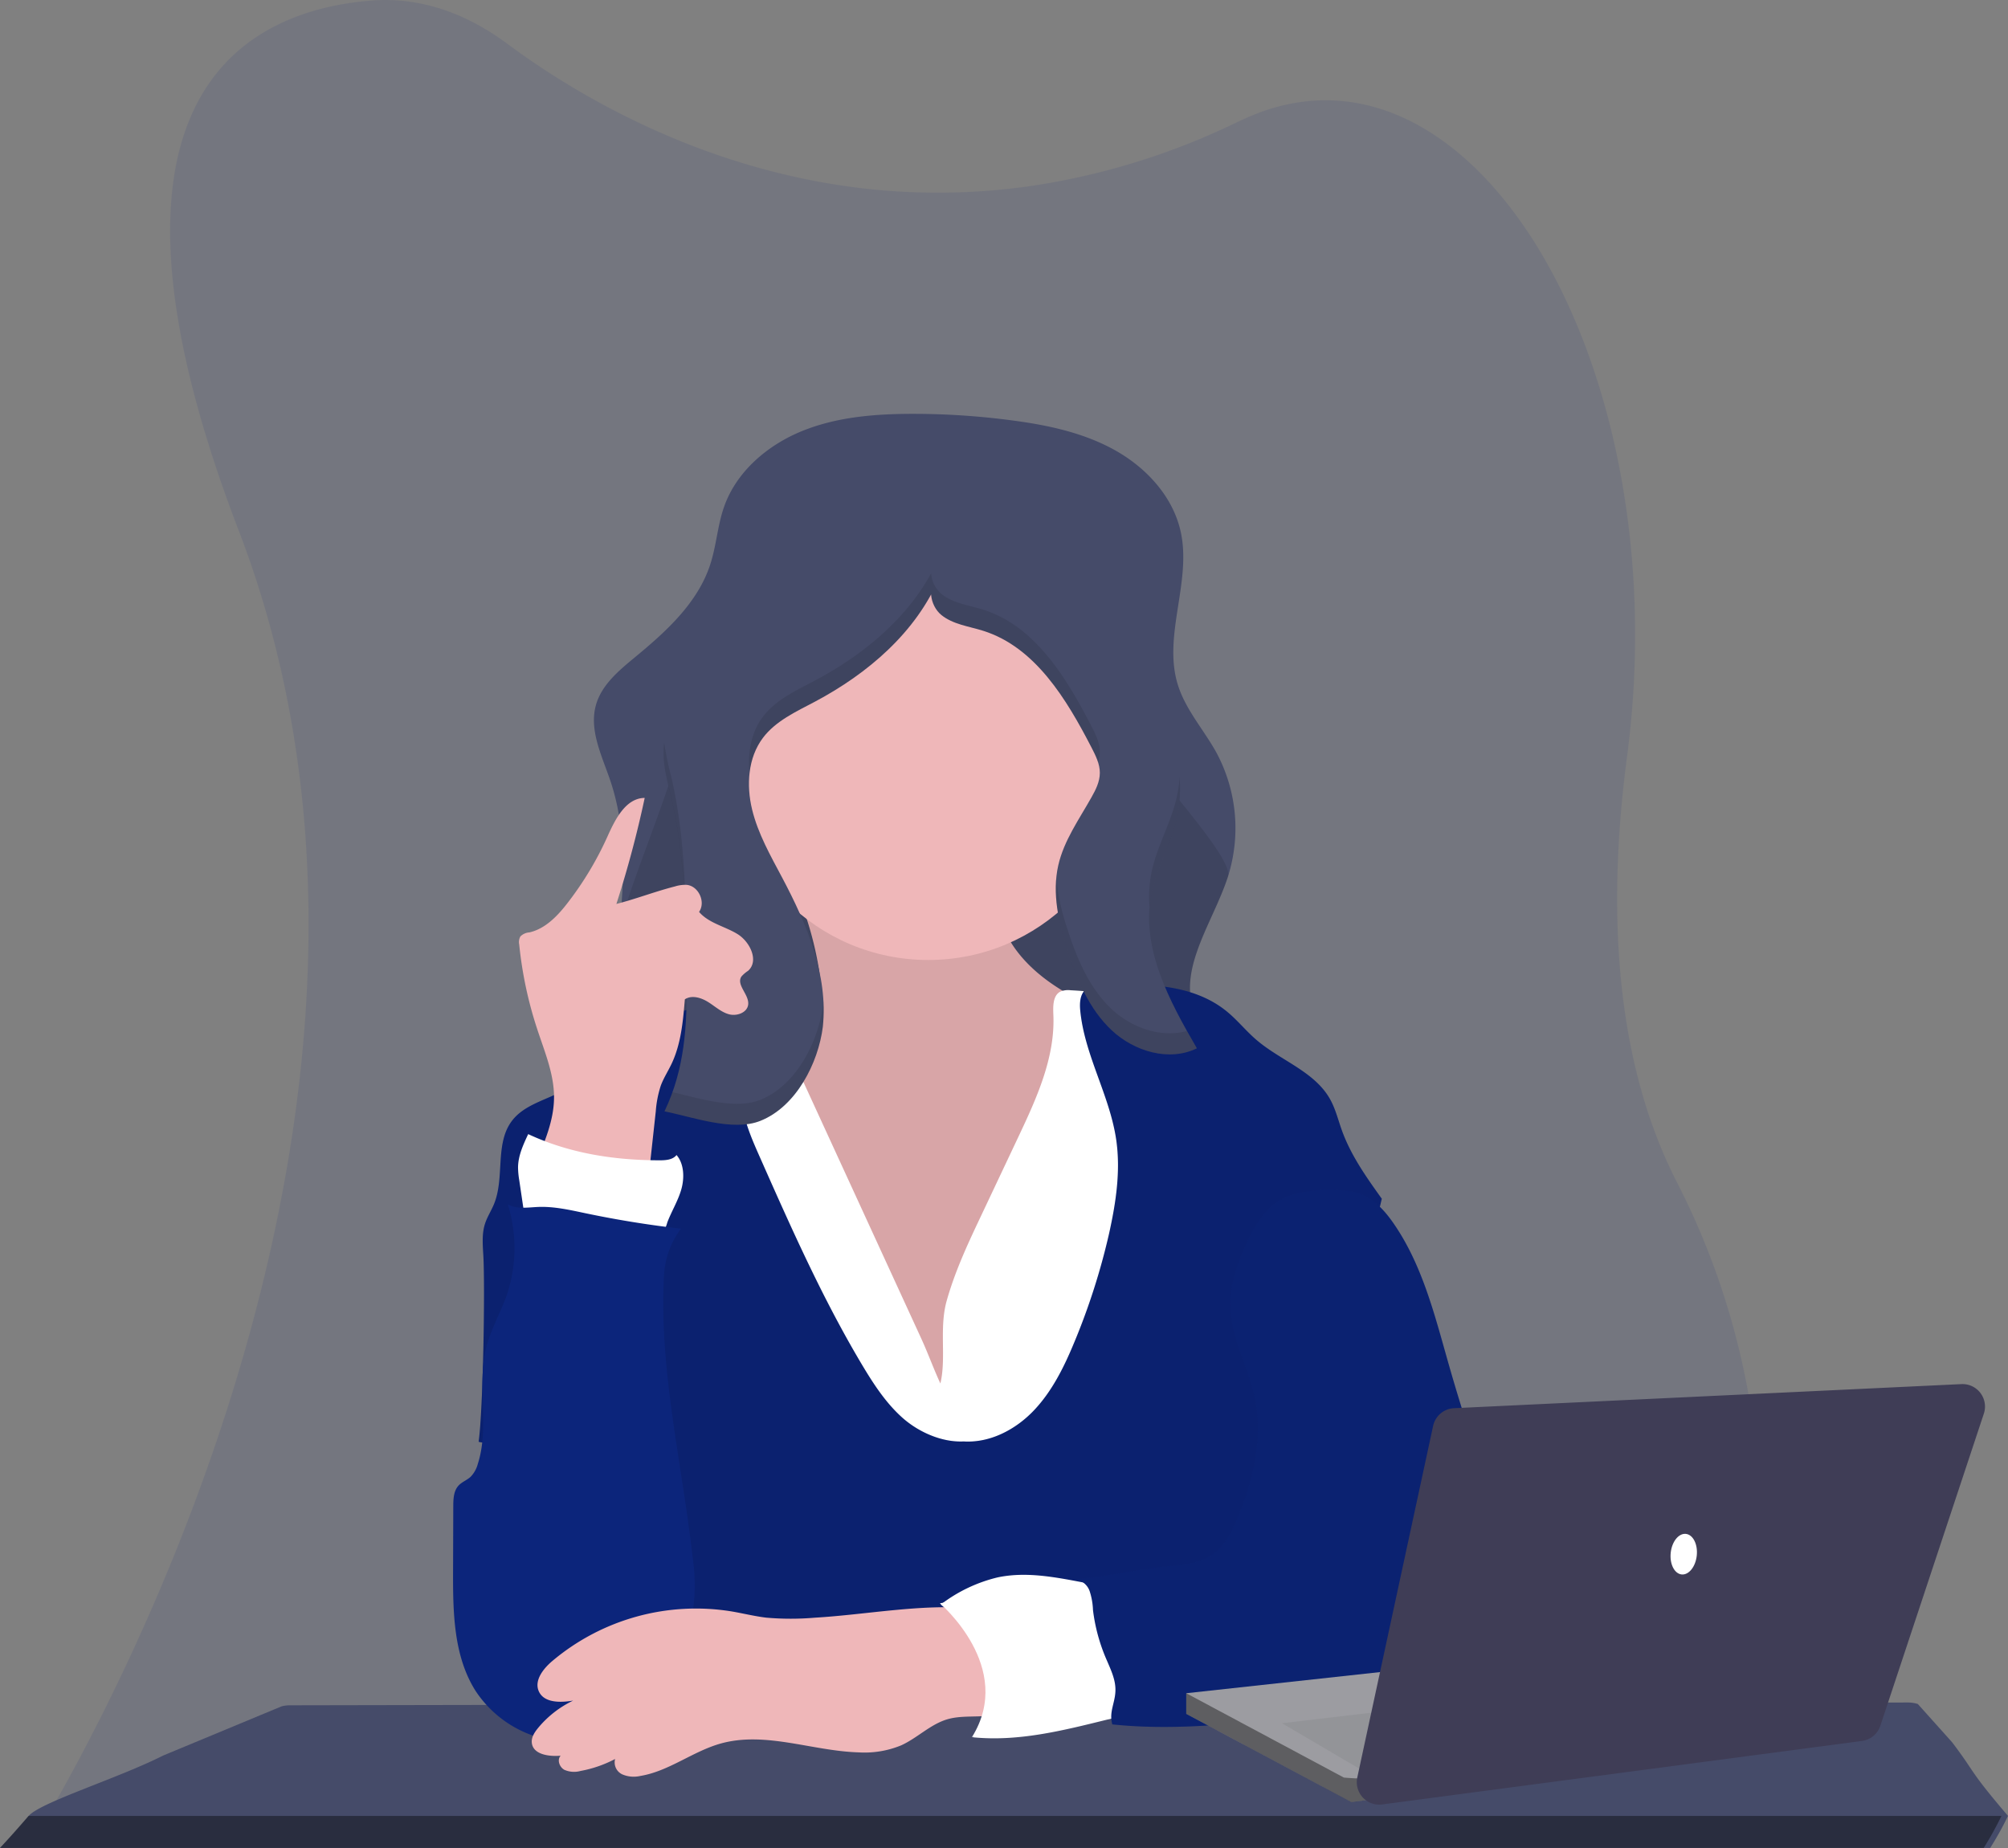 <svg xmlns="http://www.w3.org/2000/svg" width="541" height="497.999" viewBox="0 0 541 497.999"><rect x="0" y="0" width="541" height="497.999" fill="#808080" stroke="none"/><g data-name="Group 168" transform="translate(-1185 -4919.172)"><path data-name="Path 501" d="M1654.526 5381.177a226 226 0 0 1-6.663 25.047q-1.843 5.665-4.036 10.849a.6.6 0 0 1-.045.1h-451.251l.061-.1c.406-.619 2.789-4.389 6.5-10.849 2.66-4.627 6-10.643 9.745-17.881 30.648-58.923 89.528-198.404 40.494-326.178-45.589-118.788 3.493-140.338 35.87-142.854 12.44-.952 24.85 3.013 36.487 11.659 14.958 11.111 42.3 28.142 77.915 35.952 1.169.254 2.347.508 3.541.738a175.6 175.6 0 0 0 56.756 2.016c.556-.063 1.117-.143 1.681-.222a190.6 190.6 0 0 0 55.514-16.785c1.181-.564 2.347-1.1 3.508-1.627 60.756-27.476 116.765 66.165 102.76 171.988-5.177 39.142-3.861 80.863 13.4 114.616 28.259 55.092 24.836 109.353 17.763 143.531" fill="#0c257b" opacity=".1"/><path data-name="Path 502" d="M1710.95 5388.627c6.574 8.668 4.226 7.139 15.052 19.838a89 89 0 0 1-4.8 8.631H1185c.482-.492 3.315-3.491 7.72-8.631 3.16-3.681 24.159-10.149 36.239-16.268l31.856-13.237a8.5 8.5 0 0 1 2.219-.3l60.249-.114h.063l29.842-.05h.068l25.186-.038h33.374l69.2-.126h29.775l11.884-.177h3.928l34.566-.063h16.347l39.927-.07h11.889l37.818-.069 31.922-.051a8.8 8.8 0 0 1 2.639.411Z" fill="#454b69"/><path data-name="Path 503" d="M1192.695 5408.464h531.541a89 89 0 0 1-4.78 8.631H1185c.471-.524 3.294-3.523 7.695-8.631" fill="none"/><path data-name="Path 504" d="M1192.695 5408.464h531.541a89 89 0 0 1-4.78 8.631H1185c.471-.524 3.294-3.523 7.695-8.631" opacity=".4"/><path data-name="Path 505" d="m1525.571 5212.104-1.4.271-63.366 12.173c-18.405 3.536-37.075 7.09-55.771 5.733-13.543-.985-26.2-5-39.209-8.524-7.356-2-15.153-2.791-17.647-11.024-3.441-11.365 2.159-28.191 3.479-39.708 1.263-11.3 2.008-22.888-.24-34.057a61 61 0 0 0-1.97-7.412c-2.254-6.686-5.8-13.638-3.883-20.425 1.509-5.386 6.112-9.231 10.418-12.792 8.435-6.945 17.047-14.73 20.394-25.142 1.642-5.051 1.951-10.487 3.719-15.5 3.353-9.534 11.775-16.662 21.145-20.438s19.674-4.578 29.783-4.578a202 202 0 0 1 26.678 1.773c9.659 1.264 19.395 3.342 27.874 8.127s15.627 12.628 17.6 22.187c2.8 13.518-4.969 27.914-.8 41.04 2.1 6.636 6.945 12 10.311 18.07a43.04 43.04 0 0 1 3.157 33.464c-4.028 12.483-13.891 25.11-8.839 37.214 3.214 7.7 11.422 11.807 17.142 17.906q.762.821 1.425 1.642" fill="#454b69"/><path data-name="Path 506" d="M1524.17 5210.511v1.863l-63.366 12.173c-18.4 3.536-37.075 7.091-55.77 5.733-13.543-.985-26.2-5-39.209-8.524-7.356-2-15.153-2.791-17.647-11.024-3.441-11.365 2.159-28.192 3.479-39.708 1.263-11.3 20.7-52.563 18.455-63.732l116.175 5.051c.783 6.169 31.487 37.132 29.574 43.048-4.028 12.483-13.89 25.11-8.839 37.214 3.22 7.697 11.428 11.807 17.148 17.906" opacity=".1"/><path data-name="Path 507" d="M1405.468 5179.271c.688 3.908 1.054 8.208-.941 11.618-2.658 4.571-8.454 6.03-13.638 7.065l-17.994 3.6a7 7 0 0 0-3.441 1.364 6.02 6.02 0 0 0-1.6 3.934c-.726 6.516 1.578 12.937 3.681 19.144 4.249 12.571 7.817 25.407 13.19 37.536s12.748 23.709 23.273 31.816 24.454 12.426 37.34 9.256c11.226-2.759 20.432-10.683 28.369-19.087 6.547-6.945 12.672-14.522 15.848-23.532 2.191-6.188 2.9-12.779 3.593-19.308l3.195-30.029c.5-4.7.827-9.982-2.222-13.587a16.2 16.2 0 0 0-5.013-3.618c-6.907-3.668-14.181-6.7-20.609-11.119s-12.129-10.506-14.08-18.058c-1.168-4.533-.96-9.471-2.949-13.695-2.222-4.735-6.945-7.943-12-9.351s-10.38-1.219-15.583-.631-25.256 2.09-27.409 7.956c-1.156 3.157 3.637 9.932 4.773 13.038a91 91 0 0 1 4.217 15.688" fill="#efb7b9"/><path data-name="Path 508" d="M1405.468 5179.271c.688 3.908 1.054 8.208-.941 11.618-2.658 4.571-8.454 6.03-13.638 7.065l-17.994 3.6a7 7 0 0 0-3.441 1.364 6.02 6.02 0 0 0-1.6 3.934c-.726 6.516 1.578 12.937 3.681 19.144 4.249 12.571 7.817 25.407 13.19 37.536s12.748 23.709 23.273 31.816 24.454 12.426 37.34 9.256c11.226-2.759 20.432-10.683 28.369-19.087 6.547-6.945 12.672-14.522 15.848-23.532 2.191-6.188 2.9-12.779 3.593-19.308l3.195-30.029c.5-4.7.827-9.982-2.222-13.587a16.2 16.2 0 0 0-5.013-3.618c-6.907-3.668-14.181-6.7-20.609-11.119s-12.129-10.506-14.08-18.058c-1.168-4.533-.96-9.471-2.949-13.695-2.222-4.735-6.945-7.943-12-9.351s-10.38-1.219-15.583-.631-25.256 2.09-27.409 7.956c-1.156 3.157 3.637 9.932 4.773 13.038a91 91 0 0 1 4.217 15.688" opacity=".1"/><path data-name="Path 509" d="m1448.775 5247.929 10.551-22.339c4.944-10.468 9.995-21.467 9.471-33.028-.1-2.3-.126-5.171 1.894-6.213a5.4 5.4 0 0 1 2.772-.354 112.1 112.1 0 0 1 32.523 6.579 12.9 12.9 0 0 1 5.525 3.195 13.2 13.2 0 0 1 2.481 5.872 172 172 0 0 1 3.618 21.385c1.894 17.818.953 35.793 0 53.668l-2.8 54.571a5.2 5.2 0 0 1-.461 2.248c-.694 1.263-2.26 1.686-3.668 1.926-5.424.928-10.967.739-16.46.53-38.641-1.465-77.484-3.713-115.872.972q.259-8.518-.271-17.047c-1.522-24.555-7.886-48.51-14.137-72.3-3.643-13.891-7.173-29.044-1.307-42.133a18 18 0 0 1 3.656-5.569c2.494-2.444 5.9-3.732 9.269-4.653a59 59 0 0 1 17.862-2.021l39.809 86.671c1.818 3.965 3.315 8.139 5.127 12.053 1.629-6.762-.328-14.686 1.629-22.017 2.103-7.607 5.424-14.887 8.789-21.996" fill="#fff"/><path data-name="Path 510" d="M1444.614 5307.563c7.122.448 14.042-3.2 18.942-8.359s8.132-11.7 10.866-18.31a180.6 180.6 0 0 0 9.338-29.113c1.894-8.461 3.239-17.218 1.932-25.792-1.806-11.838-8.5-22.6-9.648-34.518-.2-2.084-.069-4.521 1.6-5.777a6.66 6.66 0 0 1 3.687-.96c11.908-.707 24.99-.575 34.215 6.983 2.81 2.3 5.089 5.171 7.835 7.539 6.541 5.682 15.785 8.574 19.984 16.119 1.465 2.627 2.166 5.6 3.188 8.429 2.412 6.693 6.585 12.577 10.734 18.367-4.022 16.972-8.644 33.956-12.666 50.928-2.355 9.957-4.729 19.952-8.429 29.486-2.425 6.251-5.474 12.628-4.729 19.321a44 44 0 0 0 1.938 7.69 88.4 88.4 0 0 1 3.719 27.484l-180.16.442c8.631-12.375 11.163-27.554 10.285-42.612-.423-7.217-2.052-14.478-5.682-20.722-5.72-9.787-15.785-16.164-25.7-21.625-6.945-3.788-14.4 17.527-21.909 15.084 1.212-8.574 1.768-41.672 1.263-50.3-.164-2.829-.417-5.733.455-8.435.593-1.85 1.686-3.5 2.424-5.3 2.961-7.2.139-16.416 4.925-22.547 3.309-4.262 9.111-5.474 13.827-8.1 4.843-2.7 8.587-6.945 12.8-10.569a56.95 56.95 0 0 1 29.147-13.023 36.7 36.7 0 0 1 5.562 16.416c.322 3.668.089 7.387.6 11.037.7 4.944 2.747 9.585 4.773 14.156 8.442 19.062 16.915 38.18 27.611 56.08 3.024 5.051 6.314 10.1 10.7 14.036s10.689 6.745 16.573 6.465" fill="#0c257b"/><path data-name="Path 511" d="M1444.614 5307.563c7.122.448 14.042-3.2 18.942-8.359s8.132-11.7 10.866-18.31a180.6 180.6 0 0 0 9.338-29.113c1.894-8.461 3.239-17.218 1.932-25.792-1.806-11.838-8.5-22.6-9.648-34.518-.2-2.084-.069-4.521 1.6-5.777a6.66 6.66 0 0 1 3.687-.96c11.908-.707 24.99-.575 34.215 6.983 2.81 2.3 5.089 5.171 7.835 7.539 6.541 5.682 15.785 8.574 19.984 16.119 1.465 2.627 2.166 5.6 3.188 8.429 2.412 6.693 6.585 12.577 10.734 18.367-4.022 16.972-8.644 33.956-12.666 50.928-2.355 9.957-4.729 19.952-8.429 29.486-2.425 6.251-5.474 12.628-4.729 19.321a44 44 0 0 0 1.938 7.69 88.4 88.4 0 0 1 3.719 27.484l-180.16.442c8.631-12.375 11.163-27.554 10.285-42.612-.423-7.217-2.052-14.478-5.682-20.722-5.72-9.787-15.785-16.164-25.7-21.625-6.945-3.788-14.4 17.527-21.909 15.084 1.212-8.574 1.768-41.672 1.263-50.3-.164-2.829-.417-5.733.455-8.435.593-1.85 1.686-3.5 2.424-5.3 2.961-7.2.139-16.416 4.925-22.547 3.309-4.262 9.111-5.474 13.827-8.1 4.843-2.7 8.587-6.945 12.8-10.569a56.95 56.95 0 0 1 29.147-13.023 36.7 36.7 0 0 1 5.562 16.416c.322 3.668.089 7.387.6 11.037.7 4.944 2.747 9.585 4.773 14.156 8.442 19.062 16.915 38.18 27.611 56.08 3.024 5.051 6.314 10.1 10.7 14.036s10.689 6.745 16.573 6.465" opacity=".1"/><circle data-name="Ellipse 567" cx="54.123" cy="54.123" r="54.123" transform="translate(1380.964 5069.592)" fill="#efb7b9"/><path data-name="Path 512" d="M1406.687 5195.842c1.484-14-4.338-27.705-10.929-40.15-3.157-5.948-6.541-11.876-8.126-18.411s-1.13-13.935 2.923-19.308c3.447-4.571 8.915-7.04 13.973-9.723 14.276-7.577 27.327-18.714 33.6-33.609-3.548 1.932-2.627 7.7.505 10.241s7.4 3.037 11.251 4.249c14.042 4.42 22.465 18.424 29.221 31.506 1.1 2.134 2.229 4.388 2.216 6.794s-1.111 4.54-2.26 6.585c-3.334 5.935-7.412 11.636-8.928 18.272-1.736 7.577.094 15.545 2.475 22.976 2.526 7.9 5.878 15.873 11.939 21.543s15.463 8.486 22.919 4.824c-7.444-12.8-15.153-27.1-12.249-41.608 1.4-6.945 5.171-13.259 6.775-20.167 3.056-13.177-2.033-26.733-7.028-39.31l-14.922-37.539c-2.279-5.739-4.874-11.864-10.1-15.115-3.536-2.191-7.817-2.759-11.958-3.157-13.335-1.187-27.15-.8-39.563 4.167-22.616 9.035-36.8 31.311-48.048 52.917-3.372 6.472-6.7 13.348-6.56 20.646.076 4 1.193 7.9 2.1 11.8 3.7 15.886 3.9 32.346 4.091 48.655.145 12.514-.505 24.308-5.979 35.7 7.5 1.49 18.38 5.512 25.8 2.57 9.683-3.822 15.644-15.61 16.862-25.348" fill="#454b69"/><g data-name="Group 167" opacity=".1"><path data-name="Path 513" d="M1369.972 5182.656q.038-2.671 0-5.392c-.189-16.309-.391-32.769-4.091-48.655a82 82 0 0 1-1.932-9.4 25 25 0 0 0-.17 3.277c.076 4 1.193 7.9 2.1 11.8 3.683 15.797 3.91 32.156 4.093 48.37"/><path data-name="Path 514" d="M1501.996 5139.852a38.2 38.2 0 0 0 .821-11.251 35 35 0 0 1-.821 5.569c-1.6 6.945-5.373 13.2-6.775 20.166a33.5 33.5 0 0 0-.505 9.332 33 33 0 0 1 .505-3.649c1.402-6.967 5.171-13.246 6.775-20.167"/><path data-name="Path 515" d="M1480.832 5124.53a9.1 9.1 0 0 0 .492-2.784c0-2.406-1.111-4.66-2.216-6.794-6.756-13.082-15.153-27.074-29.221-31.506-3.851-1.212-8.113-1.7-11.251-4.249a8 8 0 0 1-2.765-5.556c-6.844 12.565-18.6 22.174-31.342 28.924-5.051 2.683-10.525 5.152-13.973 9.723-3.239 4.293-4.18 9.881-3.618 15.286a19.3 19.3 0 0 1 3.618-9.6c3.447-4.571 8.915-7.04 13.973-9.723 12.741-6.75 24.5-16.359 31.342-28.924a8 8 0 0 0 2.765 5.556c3.157 2.526 7.4 3.037 11.251 4.249 14.042 4.42 22.465 18.424 29.221 31.506a25 25 0 0 1 1.724 3.9Z"/><path data-name="Path 516" d="M1484.551 5191.122c-6.061-5.682-9.4-13.638-11.94-21.543a62.4 62.4 0 0 1-3.03-13.707c-.587 6.484 1.023 13.12 3.03 19.39 2.526 7.9 5.879 15.873 11.94 21.543s15.463 8.486 22.919 4.824c-.9-1.534-1.787-3.094-2.671-4.666-6.926 1.951-14.881-.831-20.248-5.841"/><path data-name="Path 517" d="M1406.688 5190.156c-1.219 9.742-7.179 21.53-16.883 25.382-6.737 2.671-16.328-.4-23.646-2.1a55 55 0 0 1-2.159 5.209c7.5 1.49 18.38 5.512 25.8 2.57 9.7-3.851 15.665-15.639 16.883-25.382a44 44 0 0 0 .139-7.337c-.033.553-.09 1.109-.134 1.658"/></g><path data-name="Path 518" d="M1483.192 5346.702c-9.755-1.547-19.655-4.533-29.328-2.526a40.8 40.8 0 0 0-15.393 7.324c2.563 2.052 5.556 3.883 7.185 6.737a26.5 26.5 0 0 1 2.26 6.232 53 53 0 0 1 2.21 11.592 17.64 17.64 0 0 1-2.98 11.219c12.3 1.212 24.22-1.818 36.216-4.78a9.9 9.9 0 0 0 3.833-1.547c1.894-1.49 2.45-4.142 2.463-6.56 0-4.319-1.212-8.53-2.443-12.672-1.466-4.967-2.552-10.081-4.023-15.019" fill="#fff"/><path data-name="Path 519" d="M1549.059 5240.207c4.843.631 8.6 4.54 11.365 8.555 7.76 11.176 11.106 24.725 14.831 37.814a503 503 0 0 0 16.334 48.061 72 72 0 0 0 4.9 10.544c1.56 2.608 3.454 5.114 4.142 8.075 1.667 7.16-4.237 13.891-10.393 17.881a41.1 41.1 0 0 1-10.639 5.127 63.4 63.4 0 0 1-11.315 1.932l-35.048 3.788c-16.132 1.755-32.409 3.511-48.548 1.818-1.017-3.536.979-6.036.833-9.717-.1-2.633-1.263-5.082-2.3-7.507a48 48 0 0 1-3.744-13.581 18.4 18.4 0 0 0-.9-5.1 4.78 4.78 0 0 0-3.788-3.157c9.471-.941 16.662-2.728 26.133-3.675 3.517-.354 7.172-.751 10.172-2.62 3.719-2.317 5.8-6.5 7.457-10.55 4.1-10.039 6.737-21.1 4.584-31.733-1.768-8.72-6.7-16.839-6.674-25.735 0-5.3 1.806-10.431 3.94-15.28 2.26-5.127 5.209-10.367 10.172-12.969s12.886-2.729 18.486-1.971" fill="#0c257b"/><path data-name="Path 520" d="M1549.059 5240.207c4.843.631 8.6 4.54 11.365 8.555 7.76 11.176 11.106 24.725 14.831 37.814a503 503 0 0 0 16.334 48.061 72 72 0 0 0 4.9 10.544c1.56 2.608 3.454 5.114 4.142 8.075 1.667 7.16-4.237 13.891-10.393 17.881a41.1 41.1 0 0 1-10.639 5.127 63.4 63.4 0 0 1-11.315 1.932l-35.048 3.788c-16.132 1.755-32.409 3.511-48.548 1.818-1.017-3.536.979-6.036.833-9.717-.1-2.633-1.263-5.082-2.3-7.507a48 48 0 0 1-3.744-13.581 18.4 18.4 0 0 0-.9-5.1 4.78 4.78 0 0 0-3.788-3.157c9.471-.941 16.662-2.728 26.133-3.675 3.517-.354 7.172-.751 10.172-2.62 3.719-2.317 5.8-6.5 7.457-10.55 4.1-10.039 6.737-21.1 4.584-31.733-1.768-8.72-6.7-16.839-6.674-25.735 0-5.3 1.806-10.431 3.94-15.28 2.26-5.127 5.209-10.367 10.172-12.969s12.886-2.729 18.486-1.971" opacity=".08"/><path data-name="Path 521" d="M1329.582 5232.001c2.292-5.443 4.622-11.062 4.685-16.965.069-6.383-2.526-12.445-4.508-18.506a107 107 0 0 1-4.868-22.85 3.16 3.16 0 0 1 .316-2.191 3.76 3.76 0 0 1 2.425-1.086c4.369-1 7.671-4.527 10.4-8.082a88.6 88.6 0 0 0 10.645-17.78c2.09-4.653 4.919-10.33 10.02-10.374a289 289 0 0 1-7.627 28.57c5.335-1.364 10.405-3.346 15.74-4.71a9.4 9.4 0 0 1 3.233-.429c3.195.335 5.152 4.66 3.3 7.28 2.608 3.056 6.945 3.877 10.355 5.973s5.859 7.286 2.829 9.919a8.5 8.5 0 0 0-1.774 1.528c-1.465 2.26 2.122 4.855 1.825 7.532-.24 2.191-3.049 3.214-5.177 2.633s-3.788-2.172-5.682-3.34-4.369-1.894-6.206-.682c-.493 5.941-1.023 12-3.593 17.407-.941 1.976-2.147 3.826-2.9 5.878a29 29 0 0 0-1.339 6.9l-2.292 20.956c-10.948 2.196-20.753-1.081-29.807-7.581" fill="#efb7b9"/><path data-name="Path 522" d="m1326.911 5250.788-2.016-13.632a22 22 0 0 1-.322-3.359c0-3.157 1.389-6.169 2.734-9.042 11.144 5.2 23.191 7.053 35.484 7.059 1.623 0 3.473-.151 4.483-1.421 2.09 2.406 2.153 6.276 1.263 9.332s-2.6 5.809-3.738 8.789a12.5 12.5 0 0 1-2.14 4.319c-1.7 1.837-4.47 2.153-6.983 2.14a44.6 44.6 0 0 1-7.88-.751c-6.729-1.249-14.154-4.64-20.885-3.434" fill="#fff"/><path data-name="Path 523" d="M1368.476 5250.233q-12.975-1.477-25.78-4.167c-4.186-.878-8.41-1.856-12.678-1.686-2.778.114-5.765.669-8.208-.707a39.5 39.5 0 0 1-.322 24.586c-1.686 4.735-4.256 9.149-5.493 14.023-2.576 10.2.96 21.316-2.26 31.329a7.9 7.9 0 0 1-1.945 3.485c-.985.9-2.33 1.37-3.239 2.349-1.339 1.44-1.421 3.605-1.427 5.569l-.057 17.395c-.038 11.075.107 22.818 5.954 32.2a30.57 30.57 0 0 0 32.921 13.032 24.5 24.5 0 0 0 8.94-4.375c4.243-3.372 6.945-8.246 9.591-12.994 3.157-5.683 6.314-11.491 7.33-17.887a50.8 50.8 0 0 0-.2-13.7c-2.854-25.256-9.048-50.3-7.716-75.647a22.93 22.93 0 0 1 4.59-12.8Z" fill="#0c257b"/><path data-name="Path 524" d="M1404.629 5355.043a76.5 76.5 0 0 1-13.177 0c-3.157-.379-6.238-1.155-9.37-1.686a60.05 60.05 0 0 0-48.358 13.437c-2.425 2.071-4.874 5.247-3.536 8.145 1.44 3.119 5.84 3.031 9.231 2.45a27.8 27.8 0 0 0-9.471 7.406c-.947 1.156-1.844 2.526-1.661 4.022.385 3.125 4.628 3.694 7.766 3.422-1.023 1.1-.335 3.043.966 3.788a6.48 6.48 0 0 0 4.388.322 32.5 32.5 0 0 0 9.319-3.226 3.55 3.55 0 0 0 1.894 4.129 7.8 7.8 0 0 0 4.868.448c7.716-1.263 14.156-6.63 21.682-8.739 12.034-3.365 24.624 2 37.132 2.38a25.9 25.9 0 0 0 11.5-1.894c4.376-1.989 7.905-5.721 12.527-7.046 5.133-1.465 11.024.221 15.721-2.311 3.416-1.837.335-16-.537-18.727-1.6-4.988-3.2-8.3-8.524-8.8-13.468-1.321-28.791 1.697-42.36 2.48" fill="#efb7b9"/><path data-name="Path 525" d="M1438.225 5351.179s20.388 17.256 8.625 36.084l22.73-7.848v-16.473c0-.783-8.631-12.546-8.631-12.546l-10.2-1.572Z" fill="#fff"/><path data-name="Path 544" d="m1644.657 5392.092-91.008 12.041-4.552.6-44.494-23.766v-5.562l139.044-15.167Z" fill="#9c9ca1"/><path data-name="Path 545" d="m1530.389 5383.489 98.591-11.624-1.01 18.2-76.8 5.632Z" fill="#939498"/><path data-name="Path 546" d="M1553.65 5398.154v5.973l-4.552.631-44.501-23.793v-5.56l42.474 22.73s5.568.524 6.579.019" opacity=".4"/><path data-name="Path 547" d="m1571.119 5303.351-20.432 94.74a6.05 6.05 0 0 0 6.705 7.28l129.264-17.111a6.05 6.05 0 0 0 4.95-4.091l27.888-84.1a6.06 6.06 0 0 0-6.036-7.955l-136.708 6.49a6.06 6.06 0 0 0-5.631 4.747" fill="#3f3d56"/><ellipse data-name="Ellipse 592" cx="5.493" cy="3.529" rx="5.493" ry="3.529" transform="rotate(-84 3784.294 1763.837)" fill="#fff"/></g></svg>
